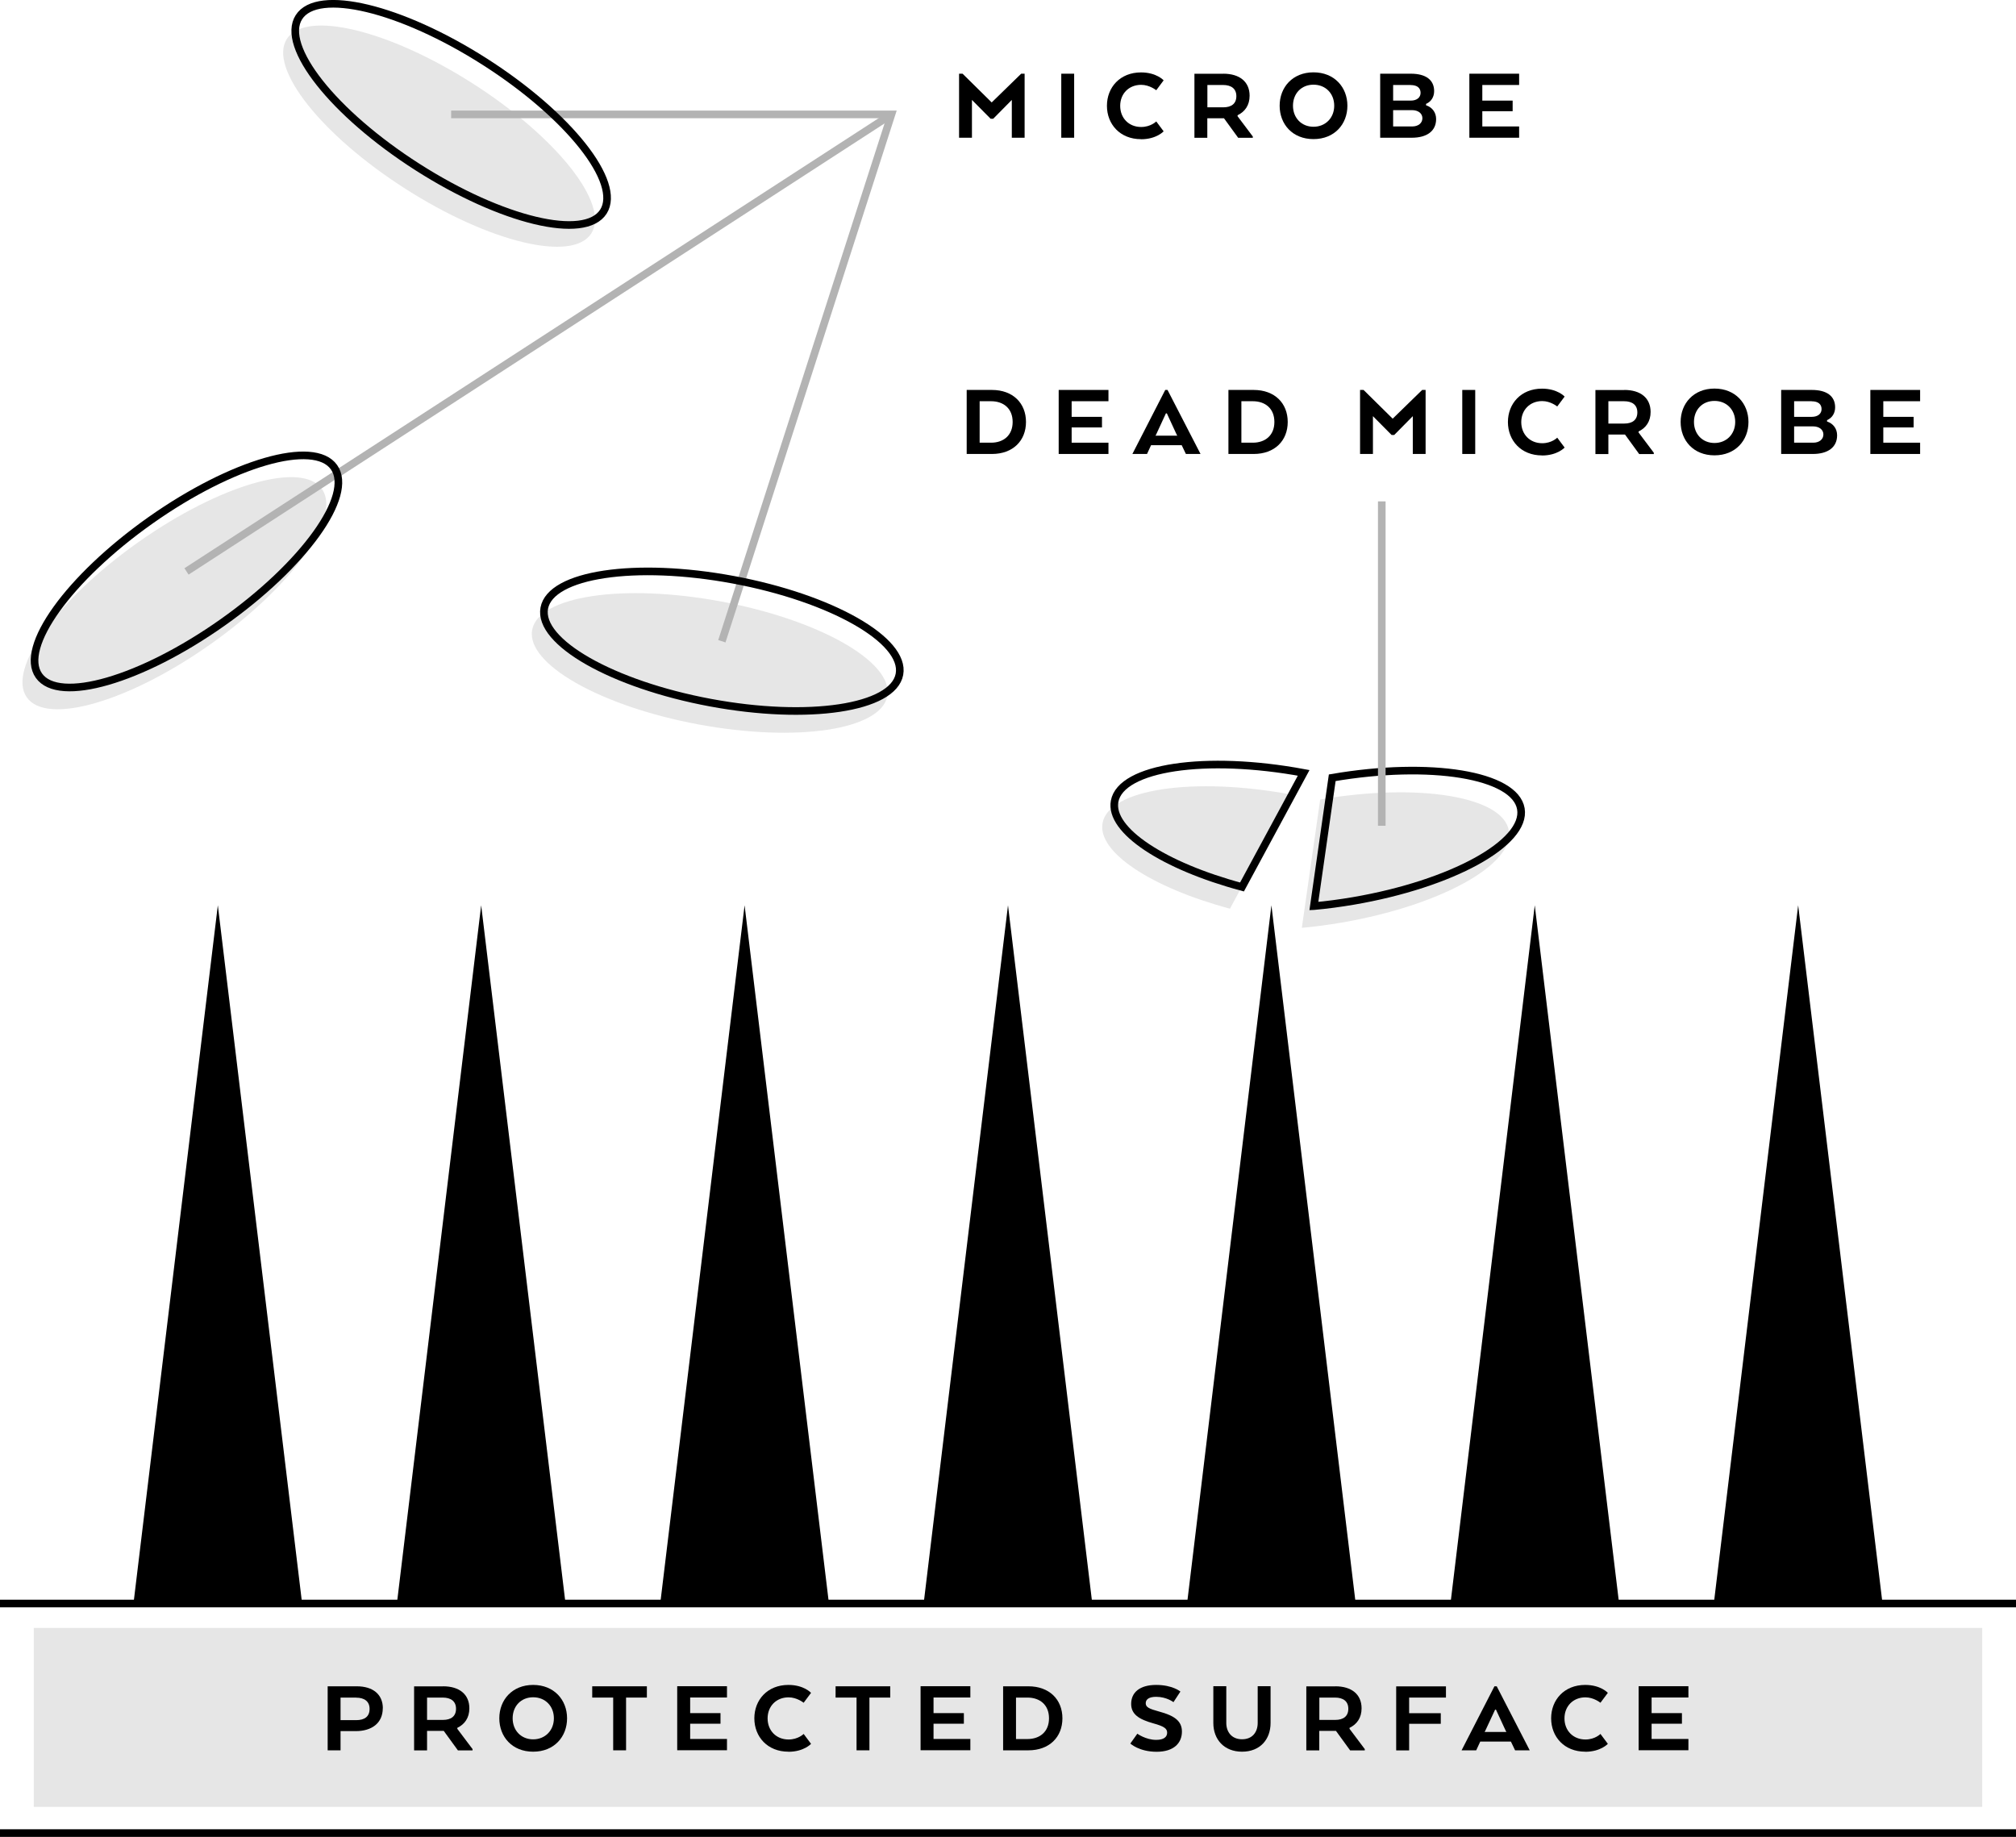 <svg xmlns="http://www.w3.org/2000/svg" id="Layer_1" data-name="Layer 1" viewBox="0 0 264.5 241"><defs><style> .cls-1 { fill: #e6e6e6; } .cls-2 { stroke: #b3b3b3; } .cls-2, .cls-3 { fill: none; stroke-miterlimit: 10; } .cls-3 { stroke: #000; } </style></defs><path class="cls-1" d="M161.37,119.22c-10.25-2.75-17.43-7.41-16.71-11.25.83-4.45,11.93-6.11,24.8-3.72l-8.09,14.97Z"></path><path class="cls-1" d="M170.81,121.73c1.68-.15,3.41-.38,5.17-.68,12.9-2.21,22.74-7.61,21.98-12.08s-11.84-6.29-24.75-4.08l-2.41,16.84Z"></path><ellipse class="cls-1" cx="57.6" cy="17.86" rx="8.2" ry="23.7" transform="translate(11.55 56.79) rotate(-57.43)"></ellipse><ellipse class="cls-1" cx="22.88" cy="77.82" rx="23.7" ry="8.2" transform="translate(-40.7 27.46) rotate(-35.23)"></ellipse><ellipse class="cls-1" cx="93.12" cy="86.97" rx="8.2" ry="23.7" transform="translate(-9.43 162.6) rotate(-79.45)"></ellipse><rect class="cls-1" x="4.43" y="213.58" width="255.64" height="23.48"></rect><g><polygon points="28.58 118.77 17.5 210.48 28.58 210.48 39.65 210.48 28.58 118.77"></polygon><polygon points="63.13 118.77 52.06 210.48 63.13 210.48 74.21 210.48 63.13 118.77"></polygon><polygon points="97.69 118.77 86.61 210.48 97.69 210.48 108.77 210.48 97.69 118.77"></polygon><polygon points="132.25 118.77 121.17 210.48 132.25 210.48 143.32 210.48 132.25 118.77"></polygon><polygon points="166.81 118.77 155.73 210.48 166.81 210.48 177.88 210.48 166.81 118.77"></polygon><polygon points="201.36 118.77 190.29 210.48 201.36 210.48 212.44 210.48 201.36 118.77"></polygon><polygon points="235.92 118.77 224.84 210.48 235.92 210.48 247 210.48 235.92 118.77"></polygon></g><g><line class="cls-3" y1="210.38" x2="264.5" y2="210.38"></line><line class="cls-3" y1="240.5" x2="264.5" y2="240.5"></line></g><g><path d="M50.22,224.12c0,1.96-1.46,3-3.54,3h-2v2.52h-1.69v-8.4h3.81c2.12,0,3.43,1.05,3.43,2.89ZM46.72,222.72h-2.04v2.96h2.06c1.09,0,1.75-.46,1.75-1.48,0-.97-.67-1.47-1.77-1.47Z"></path><path d="M58.13,221.24c2.13,0,3.45,1.05,3.45,2.89,0,1.25-.62,2.1-1.58,2.56v.13l2,2.66v.17h-1.92l-1.86-2.56h-2.19v2.56h-1.7v-8.4h3.8ZM58.07,222.72h-2.04v2.93h2.09c1.06,0,1.71-.48,1.71-1.46s-.66-1.47-1.75-1.47Z"></path><path d="M65.51,225.44c0-2.42,1.7-4.38,4.44-4.38s4.45,1.96,4.45,4.38-1.69,4.38-4.45,4.38-4.44-1.96-4.44-4.38ZM72.67,225.44c0-1.6-1.13-2.76-2.72-2.76s-2.69,1.16-2.69,2.76,1.12,2.76,2.69,2.76,2.72-1.16,2.72-2.76Z"></path><path d="M84.87,221.24v1.48h-2.73v6.92h-1.69v-6.92h-2.75v-1.48h7.17Z"></path><path d="M90.55,226.15v2h4.83v1.48h-6.53v-8.4h6.53v1.48h-4.83v2.05h3.98v1.39h-3.98Z"></path><path d="M103.44,229.82c-2.75,0-4.47-1.96-4.47-4.38s1.72-4.38,4.47-4.38c2.04,0,2.97,1.04,2.97,1.04l-.97,1.3s-.87-.71-1.98-.71c-1.61,0-2.75,1.16-2.75,2.76s1.13,2.77,2.75,2.77c1.27,0,1.98-.73,1.98-.73l.97,1.3s-.94,1.04-2.97,1.04Z"></path><path d="M116.8,221.24v1.48h-2.73v6.92h-1.69v-6.92h-2.75v-1.48h7.17Z"></path><path d="M122.48,226.15v2h4.83v1.48h-6.53v-8.4h6.53v1.48h-4.83v2.05h3.98v1.39h-3.98Z"></path><path d="M134.92,229.64h-3.31v-8.4h3.31c2.76,0,4.47,1.74,4.47,4.2s-1.71,4.2-4.47,4.2ZM133.3,228.16h1.5c1.62,0,2.83-.95,2.83-2.72s-1.2-2.72-2.83-2.72h-1.5v5.44Z"></path><path d="M151.7,228.27c1.02,0,1.43-.41,1.43-.94s-.36-.83-1.82-1.23c-1.9-.53-2.9-1.2-2.9-2.55,0-1.5,1.12-2.49,3.28-2.49s3.18.87,3.18.87l-.91,1.39s-.9-.7-2.27-.7c-.92,0-1.37.32-1.37.84s.43.73,1.75,1.09c2.06.55,3,1.27,3,2.63,0,1.47-1.02,2.65-3.32,2.65s-3.45-1.08-3.45-1.08l.92-1.29s1.11.81,2.48.81Z"></path><path d="M159.19,226.05v-4.82h1.7v4.82c0,1.16.69,2.14,2.07,2.14s2.05-.97,2.05-2.14v-4.82h1.69v4.82c0,2.17-1.39,3.77-3.74,3.77s-3.77-1.6-3.77-3.77Z"></path><path d="M175.19,221.24c2.13,0,3.45,1.05,3.45,2.89,0,1.25-.62,2.1-1.58,2.56v.13l2,2.66v.17h-1.92l-1.86-2.56h-2.19v2.56h-1.7v-8.4h3.8ZM175.14,222.72h-2.04v2.93h2.09c1.06,0,1.71-.48,1.71-1.46s-.66-1.47-1.75-1.47Z"></path><path d="M189.71,221.24v1.48h-4.83v2.05h4.15v1.39h-4.15v3.49h-1.7v-8.4h6.53Z"></path><path d="M196.37,221.24l4.33,8.4h-1.92l-.55-1.15h-4.02l-.53,1.15h-1.92l4.31-8.4h.29ZM196.16,224.3l-1.28,2.75-.1.18h2.86l-.1-.18-1.27-2.75h-.11Z"></path><path d="M207.98,229.82c-2.75,0-4.47-1.96-4.47-4.38s1.72-4.38,4.47-4.38c2.04,0,2.97,1.04,2.97,1.04l-.97,1.3s-.87-.71-1.97-.71c-1.61,0-2.75,1.16-2.75,2.76s1.13,2.77,2.75,2.77c1.27,0,1.97-.73,1.97-.73l.97,1.3s-.94,1.04-2.97,1.04Z"></path><path d="M216.69,226.15v2h4.83v1.48h-6.53v-8.4h6.53v1.48h-4.83v2.05h3.98v1.39h-3.98Z"></path></g><g><path d="M130.31,15.58h-.34l-2.45-2.47v4.96h-1.69v-8.4h.46l3.82,3.77,3.87-3.77h.45v8.4h-1.68v-4.96l-2.44,2.47Z"></path><path d="M139.24,18.07v-8.4h1.69v8.4h-1.69Z"></path><path d="M149.7,18.26c-2.75,0-4.47-1.96-4.47-4.38s1.72-4.38,4.47-4.38c2.04,0,2.97,1.04,2.97,1.04l-.97,1.3s-.87-.71-1.98-.71c-1.61,0-2.75,1.16-2.75,2.76s1.13,2.77,2.75,2.77c1.27,0,1.98-.73,1.98-.73l.97,1.3s-.94,1.04-2.97,1.04Z"></path><path d="M160.5,9.67c2.13,0,3.45,1.05,3.45,2.89,0,1.25-.62,2.1-1.58,2.56v.13l2,2.66v.17h-1.92l-1.86-2.56h-2.19v2.56h-1.69v-8.4h3.8ZM160.45,11.15h-2.04v2.93h2.09c1.06,0,1.71-.48,1.71-1.46s-.66-1.47-1.75-1.47Z"></path><path d="M167.89,13.87c0-2.42,1.7-4.38,4.44-4.38s4.45,1.96,4.45,4.38-1.69,4.38-4.45,4.38-4.44-1.96-4.44-4.38ZM175.05,13.87c0-1.6-1.13-2.76-2.72-2.76s-2.69,1.16-2.69,2.76,1.12,2.76,2.69,2.76,2.72-1.16,2.72-2.76Z"></path><path d="M185.23,18.07h-4.15v-8.4h4.03c1.99,0,3.05.84,3.05,2.28,0,.77-.39,1.39-1.06,1.68v.18c.81.27,1.32.94,1.32,1.81,0,1.58-1.22,2.45-3.19,2.45ZM185.09,11.15h-2.31v2.05h2.3c.84,0,1.3-.43,1.3-1.02,0-.64-.45-1.02-1.29-1.02ZM182.78,16.59h2.51c.8,0,1.33-.45,1.33-1.08s-.55-1.06-1.36-1.06h-2.48v2.14Z"></path><path d="M194.48,14.59v2h4.83v1.48h-6.53v-8.4h6.53v1.48h-4.83v2.05h3.98v1.39h-3.98Z"></path></g><g><path d="M130.14,59.56h-3.31v-8.4h3.31c2.76,0,4.47,1.74,4.47,4.2s-1.71,4.2-4.47,4.2ZM128.53,58.08h1.5c1.62,0,2.83-.95,2.83-2.72s-1.2-2.72-2.83-2.72h-1.5v5.44Z"></path><path d="M140.6,56.08v2h4.83v1.48h-6.53v-8.4h6.53v1.48h-4.83v2.05h3.98v1.39h-3.98Z"></path><path d="M153.18,51.16l4.33,8.4h-1.92l-.55-1.15h-4.02l-.53,1.15h-1.92l4.31-8.4h.29ZM152.97,54.23l-1.27,2.75-.1.18h2.86l-.1-.18-1.27-2.75h-.11Z"></path><path d="M164.48,59.56h-3.31v-8.4h3.31c2.76,0,4.47,1.74,4.47,4.2s-1.71,4.2-4.47,4.2ZM162.87,58.08h1.5c1.62,0,2.83-.95,2.83-2.72s-1.2-2.72-2.83-2.72h-1.5v5.44Z"></path><path d="M182.92,57.07h-.34l-2.45-2.47v4.96h-1.69v-8.4h.46l3.82,3.77,3.87-3.77h.45v8.4h-1.68v-4.96l-2.44,2.47Z"></path><path d="M191.85,59.56v-8.4h1.7v8.4h-1.7Z"></path><path d="M202.31,59.75c-2.75,0-4.47-1.96-4.47-4.38s1.72-4.38,4.47-4.38c2.04,0,2.97,1.04,2.97,1.04l-.97,1.3s-.87-.71-1.97-.71c-1.61,0-2.75,1.16-2.75,2.76s1.13,2.77,2.75,2.77c1.27,0,1.97-.73,1.97-.73l.97,1.3s-.94,1.04-2.97,1.04Z"></path><path d="M213.11,51.16c2.13,0,3.45,1.05,3.45,2.89,0,1.25-.62,2.1-1.58,2.56v.13l2,2.66v.17h-1.92l-1.86-2.56h-2.18v2.56h-1.7v-8.4h3.8ZM213.06,52.64h-2.04v2.93h2.09c1.06,0,1.71-.48,1.71-1.46s-.66-1.47-1.75-1.47Z"></path><path d="M220.5,55.36c0-2.42,1.7-4.38,4.44-4.38s4.46,1.96,4.46,4.38-1.7,4.38-4.46,4.38-4.44-1.96-4.44-4.38ZM227.66,55.36c0-1.6-1.13-2.76-2.72-2.76s-2.69,1.16-2.69,2.76,1.12,2.76,2.69,2.76,2.72-1.16,2.72-2.76Z"></path><path d="M237.84,59.56h-4.15v-8.4h4.03c1.99,0,3.05.84,3.05,2.28,0,.77-.39,1.39-1.06,1.68v.18c.81.27,1.32.94,1.32,1.81,0,1.58-1.22,2.45-3.19,2.45ZM237.7,52.64h-2.31v2.05h2.3c.84,0,1.3-.43,1.3-1.02,0-.64-.45-1.02-1.29-1.02ZM235.39,58.08h2.51c.8,0,1.33-.45,1.33-1.08s-.55-1.06-1.36-1.06h-2.48v2.14Z"></path><path d="M247.09,56.08v2h4.83v1.48h-6.53v-8.4h6.53v1.48h-4.83v2.05h3.98v1.39h-3.98Z"></path></g><path class="cls-3" d="M162.95,116.37c-10.25-2.75-17.43-7.41-16.71-11.25.83-4.45,11.93-6.11,24.8-3.72l-8.09,14.97Z"></path><path class="cls-3" d="M172.39,118.88c1.68-.15,3.41-.38,5.17-.68,12.9-2.21,22.74-7.61,21.98-12.08s-11.84-6.29-24.75-4.08l-2.41,16.84Z"></path><polyline class="cls-2" points="59.19 15.01 116.96 15.01 94.71 84.13"></polyline><line class="cls-2" x1="24.47" y1="74.97" x2="116.96" y2="15.01"></line><ellipse class="cls-3" cx="59.19" cy="15.01" rx="8.2" ry="23.7" transform="translate(14.68 56.81) rotate(-57.43)"></ellipse><ellipse class="cls-3" cx="24.47" cy="74.97" rx="23.7" ry="8.2" transform="translate(-38.77 27.85) rotate(-35.23)"></ellipse><ellipse class="cls-3" cx="94.71" cy="84.13" rx="8.2" ry="23.7" transform="translate(-5.34 161.83) rotate(-79.45)"></ellipse><line class="cls-2" x1="181.29" y1="65.78" x2="181.29" y2="108.34"></line></svg>